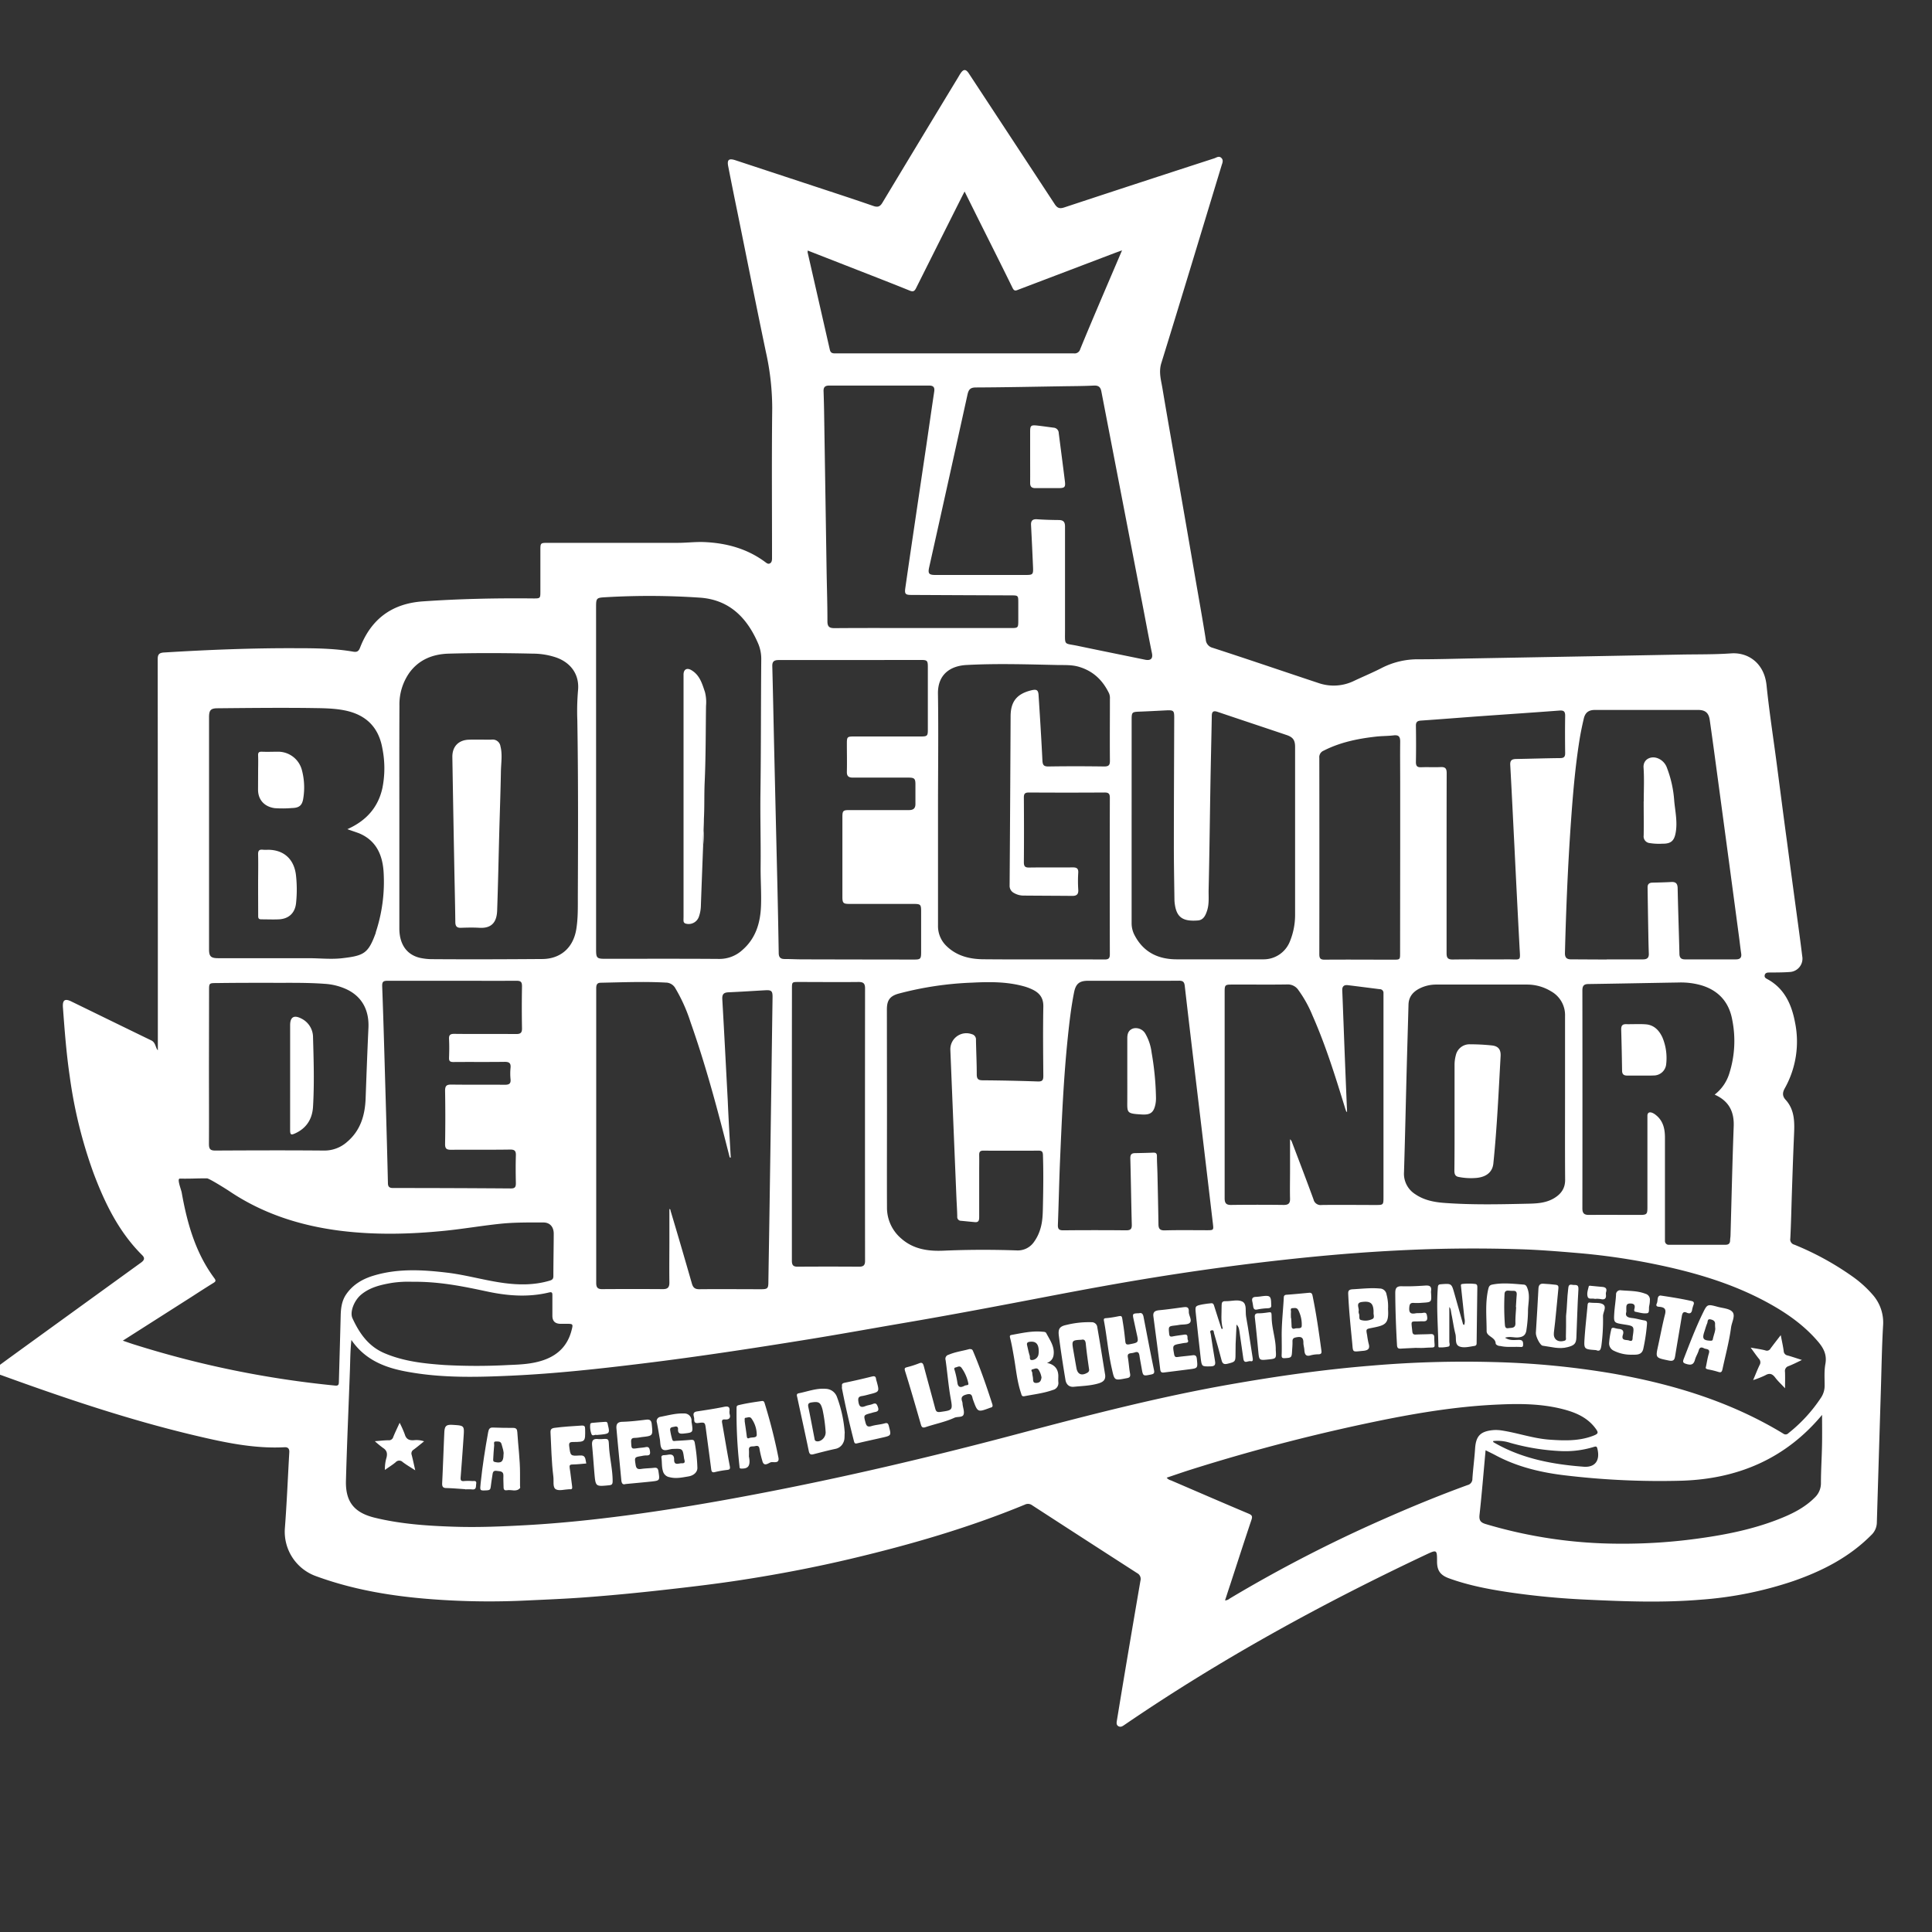 <svg id="Capa_1" data-name="Capa 1" xmlns="http://www.w3.org/2000/svg" viewBox="0 0 800 800"><rect x="0" y="0" width="800" height="800" fill="#333333" stroke="none"/><defs><style>.cls-1{fill:#fff;}</style></defs><path class="cls-1" d="M65.36,434.91V418.17q0-72.63-.06-145.24c0-2,.65-2.63,2.66-2.75,18.29-1.12,36.59-1.86,54.92-1.77,7.82,0,15.65.09,23.38,1.43,1.54.27,2.24-.15,2.82-1.63,4.59-11.87,13.21-18.3,26-19.19,15.27-1.07,30.55-1.38,45.86-1.22,2.77,0,2.82-.05,2.82-2.87V228c0-3.2,0-3.21,3.14-3.22h53.78c3.73,0,7.43-.49,11.18-.31,9.13.43,17.6,2.77,25,8.26.57.42,1.14.94,1.9.58s.9-1.2.92-2c0-.49,0-1,0-1.48,0-20.26-.16-40.51.08-60.77a107.64,107.64,0,0,0-2.64-23.41c-4-19.1-7.8-38.24-11.68-57.37q-2-9.69-3.9-19.4c-.55-2.74.26-3.42,3-2.52l33.14,10.92c8,2.64,16,5.24,23.94,8,1.78.61,2.76.34,3.76-1.33q15.64-26,31.41-52c.29-.48.56-1,.87-1.44,1.27-2,2.3-2,3.58,0q17.76,27,35.48,54c1.09,1.68,2.07,2,3.94,1.39q31-10.24,62.13-20.33c.93-.31,1.94-1.15,2.94-.18s.42,2.09.1,3.14c-8.29,27.28-16.52,54.58-24.95,81.82-1.16,3.74-.09,7.09.48,10.56,2.11,12.62,4.36,25.21,6.56,37.81q3.53,20.24,7,40.47c1.47,8.52,3,17,4.36,25.56a3.74,3.74,0,0,0,2.85,3.49C516.83,273,531.4,278,546,282.84a19.2,19.2,0,0,0,14.77-.95c3.8-1.79,7.7-3.41,11.43-5.33A32.58,32.58,0,0,1,587.43,273c7.82,0,15.65-.25,23.47-.39l46.94-.85,37.85-.71c7-.14,14.11,0,21.13-.5s13.72,4,14.67,13.21c1.18,11.55,3,23,4.48,34.53,1.33,10.11,2.62,20.23,4,30.33q1.8,13.61,3.64,27.2c.9,6.69,1.84,13.38,2.65,20.08a5.54,5.54,0,0,1-5.32,6.59c-2.8.21-5.63.18-8.45.21-.87,0-1.59.23-1.77,1.13s.44,1.25,1.09,1.6c7.09,3.83,10.05,10.49,11.45,17.82a39.58,39.58,0,0,1-4.2,27.36c-1,1.76-1.09,3.23.31,4.77,3.94,4.33,3.72,9.62,3.48,15-.34,7.67-.59,15.34-.85,23-.22,6.47-.34,12.95-.67,19.43a2.22,2.22,0,0,0,1.67,2.58,119.2,119.2,0,0,1,24.14,13.23,46.57,46.57,0,0,1,8.16,7.34,17.42,17.42,0,0,1,4.44,13c-.5,8.72-.63,17.45-.9,26.18q-.85,27.67-1.68,55.36a7.27,7.27,0,0,1-2.35,5.18c-9.09,9.15-20.23,14.83-32.21,19a154.06,154.06,0,0,1-38.51,7.73c-15.5,1.28-31,.73-46.46,0A322.62,322.62,0,0,1,625,659.35c-8.47-1.27-16.88-2.85-25-5.8-3.58-1.31-4.94-3.2-4.95-6.92,0-5-.07-5-4.58-2.89-43.27,20.41-85.12,43.36-124.67,70.37-.83.56-1.64,1.24-2.68.68s-.74-1.72-.59-2.65q2.37-14.46,4.81-28.9t4.89-28.69a2.71,2.71,0,0,0-1.36-3.15q-21.75-14-43.42-28.06a2.92,2.92,0,0,0-3.09-.3c-23.26,9.59-47.34,16.56-71.78,22.36-14.9,3.54-29.93,6.41-45.06,8.76-10.29,1.6-20.63,2.83-31,4-11,1.25-22.12,2.35-33.22,3.19-8.56.66-17.15,1-25.73,1.4a316.2,316.2,0,0,1-31.7-.09c-18.74-1-37.2-3.48-55-10a19.54,19.54,0,0,1-12.89-20.08c.79-10.39,1.21-20.81,1.81-31.21.09-1.44-.52-2.18-1.93-2.1-12.74.67-25-2-37.3-4.91C53.41,587.93,26.91,579,.61,569.45c-.33-.12-.67-.21-1-.35-2-.87-2.14-2.09-.36-3.41,4.14-3.05,8.31-6.06,12.47-9.08Q35,539.75,58.27,522.91c1.27-.92,2-1.79.6-3.18-9.61-9.54-15.39-21.39-20.08-33.81a192.55,192.55,0,0,1-9.91-40.18c-1.4-9.48-2.12-19-2.82-28.56-.23-3.07.76-3.82,3.47-2.5,11,5.36,22.06,10.78,33.11,16.13C64.52,431.71,64.34,433.88,65.36,434.91ZM145.5,554.85c-.45,4.28-.46,8.16-.59,12-.54,15.42-1.25,30.84-1.66,46.27-.23,8.8,3.45,13.28,12,15.35,10.67,2.59,21.56,3.34,32.48,3.7,10.22.35,20.43-.09,30.64-.66,13.73-.78,27.39-2.21,41-4,17.8-2.35,35.49-5.34,53.13-8.7,36.43-6.92,72.5-15.39,108.33-24.9,29.29-7.78,58.61-15.4,88.5-20.65,19.43-3.42,38.94-6.2,58.6-7.78A449.63,449.63,0,0,1,618.4,564a343.38,343.38,0,0,1,49.38,4.75c24.92,4.39,48.83,11.63,70.62,24.87a1.59,1.59,0,0,0,2.18-.2,62.78,62.78,0,0,0,13.51-14.75,8.92,8.92,0,0,0,1.45-5c0-3-.22-6,.31-8.87.71-3.84-.75-6.6-3.1-9.34-5.59-6.53-12.44-11.41-19.87-15.55-16.26-9.07-34-13.87-52.08-17.32a274.66,274.66,0,0,0-28-3.78c-7.88-.67-15.78-1.3-23.69-1.54-14.31-.43-28.63-.4-42.94.18q-15.42.63-30.8,1.9c-12.77,1.06-25.51,2.44-38.23,4q-19.9,2.49-39.7,5.69c-13.94,2.25-27.84,4.8-41.72,7.45-20.89,4-41.8,8-62.77,11.55-12.87,2.21-25.72,4.54-38.61,6.62-22.58,3.65-45.19,7.11-67.89,9.89-18.18,2.23-36.38,4.24-54.69,5.08-13.95.64-27.91,1-41.75-1.38C160.49,566.68,151.56,563.7,145.5,554.85ZM246.83,322.06q0,35.65,0,71.32c0,3.26.37,3.64,3.67,3.64,15.74,0,31.47-.07,47.2.05a14,14,0,0,0,9.77-3.75c5.54-4.84,7.41-11.33,7.65-18.34.19-5.42-.22-10.85-.16-16.28.1-10.22-.21-20.44-.07-30.67.24-18.33.17-36.67.33-55a16.22,16.22,0,0,0-1.36-6.74c-4.58-10.52-11.83-17.89-23.83-18.8a308.59,308.59,0,0,0-39.3-.19c-3.83.2-3.91.37-3.91,4.29Zm55.76,157.28h-.32a1.79,1.79,0,0,1-.18-.33c-4.75-18.78-9.71-37.49-16.16-55.77a67.78,67.78,0,0,0-6.27-14,4.52,4.52,0,0,0-3.9-2.37c-9-.49-18-.12-27,.06-1.71,0-1.88,1.1-1.88,2.42q0,61,0,121.93c0,1.79.6,2.54,2.45,2.52q12.6-.08,25.19,0c2.07,0,2.68-.84,2.66-2.81-.09-5.92,0-11.85,0-17.78V500.62c.56.14.42.49.49.73,3,10,5.93,20.06,8.82,30.12.48,1.68,1.24,2.38,3.07,2.37,8.54-.09,17.08,0,25.61,0,2.68,0,3-.35,3-3.08.13-8.81.29-17.62.42-26.43q.44-29.09.85-58.16.22-16.71.46-33.41c0-2.34-.45-2.85-2.87-2.72-5.13.28-10.26.63-15.4.85-2,.09-2.66.84-2.54,2.89.81,14,1.51,28,2.26,42C301.68,463.6,302.15,471.47,302.59,479.34ZM165.36,338.26q0,23.07,0,46.14c0,6.55,3,10.91,8.52,12.22a24.07,24.07,0,0,0,5.23.55c15.16.11,30.32.05,45.49-.06,7-.05,12.62-4.15,14-12.18.8-4.75.65-9.56.67-14.33.1-24.12.18-48.24-.21-72.36a100.3,100.3,0,0,1,.28-12.25c.67-6.47-2.75-11.46-8.92-13.7a30.21,30.21,0,0,0-9.74-1.63c-11.63-.27-23.26-.33-34.89,0-6.46.19-12.15,2.37-16.16,7.75a22.79,22.79,0,0,0-4.23,13.89C165.32,307.64,165.36,323,165.36,338.26Zm223.05-3.74q0,24.33,0,48.68a11.41,11.41,0,0,0,3.66,8.67c4.24,4.05,9.6,5.3,15.16,5.34,16.72.15,33.45,0,50.17.09,1.7,0,2.16-.52,2.16-2.18q-.07-32.39,0-64.78c0-1.66-.49-2.19-2.18-2.18q-15.66.1-31.33,0c-1.75,0-2.11.59-2.09,2.2.06,8.89.08,17.78,0,26.67,0,1.84.6,2.23,2.3,2.2,6-.09,12,0,18-.06,1.64,0,2.3.5,2.22,2.18a54.34,54.34,0,0,0,0,7c.16,2-.7,2.64-2.52,2.62-6.7-.06-13.4-.07-20.1-.13a7.74,7.74,0,0,1-4-1.08,3.29,3.29,0,0,1-1.8-3.08q.25-35,.41-70c0-6.19,2.57-9.4,8.68-10.86,2.08-.49,2.77-.09,2.9,2,.58,9,1.15,18,1.59,27,.09,1.86.47,2.59,2.5,2.56,7.69-.12,15.39-.11,23.08,0,1.88,0,2.39-.56,2.37-2.4-.08-8.53,0-17.07,0-25.61a5,5,0,0,0-.35-2.26c-2.56-5.32-6.44-9.14-12.19-10.91-3.1-1-6.27-.77-9.43-.84-12.47-.27-24.94-.67-37.42,0-6.48.34-12,3.73-11.81,12.05C388.63,303,388.41,318.78,388.41,334.52ZM50.86,555.14c1.91.65,3.42,1.2,5,1.68a408.82,408.82,0,0,0,82.94,16.92c1.41.14,1.49-.52,1.52-1.52.25-9.15.52-18.31.75-27.46.07-3,.43-6,2.16-8.63,2.82-4.23,7-6.62,11.74-8,10.16-3,20.46-2.33,30.8-1.07,7.76,1,15.28,3.21,23,4.23,6.34.83,12.63.85,18.84-1,1-.3,1.53-.66,1.53-1.85,0-5.85.13-11.7.15-17.56,0-2.83-1.55-4.68-4.31-4.68-5.92,0-11.87-.08-17.75.53-7.62.79-15.18,2.1-22.82,2.88-14.56,1.48-29.1,1.83-43.66,0-16.56-2.12-32.07-7.09-46-16.52-.7-.47-8.12-5.17-9.06-5.16-5.29,0-6,.18-11.24.11-1.27,0,.56,4.52.78,5.73,2.26,12.71,5.7,25,13.54,35.53.82,1.11.41,1.46-.5,2-3,1.86-6,3.79-8.91,5.68Zm93-211.81c7.7-3.42,12.69-8.91,14.48-17a41.67,41.67,0,0,0,0-16.39c-1.54-8.83-6.79-14-15.6-15.78-5-1-10.11-.9-15.16-1-12.49-.13-25,0-37.46.12-2.86,0-3.56.79-3.56,3.69v96.12c0,2.93.76,3.68,3.78,3.68,12.49,0,25,0,37.48,0,4.65,0,9.31.54,13.94,0,9-1.05,10.74-2,13.83-10.48,0-.07,0-.14,0-.21a66.45,66.45,0,0,0,3.25-25c-.44-7-3-13-10.08-16C147.22,344.49,145.61,344,143.81,343.33ZM441,240.79q0,10.07,0,20.11c0,6.62-.56,5.32,5.23,6.53,9.28,1.95,18.58,3.81,27.87,5.73,2.34.48,3.38-.38,2.89-2.73-1.61-7.78-3-15.59-4.54-23.39q-5.19-26.91-10.39-53.83c-2-10.36-4-20.71-6-31.07-.34-1.85-1.17-2.58-3.14-2.48-4.36.22-8.73.22-13.1.29-11.91.19-23.82.44-35.73.49-2.29,0-3,.86-3.46,2.9q-7.89,35.82-15.89,71.61c-.56,2.53-.09,3.13,2.58,3.13h37.25c3.15,0,3.32-.15,3.18-3.39q-.37-8.66-.82-17.3c-.09-1.86.72-2.5,2.54-2.37,2.95.2,5.91.29,8.87.31,2,0,2.69.8,2.66,2.82C441,225.69,441,233.24,441,240.79ZM665.31,397.31v-.05c5,0,10,0,15,0,1.69,0,2.49-.64,2.43-2.36-.09-2.47-.15-4.93-.19-7.4q-.18-10-.32-20.09c0-1.32.66-1.9,2-1.93,2.6-.06,5.21-.12,7.81-.26,1.88-.1,2.6.65,2.64,2.59.18,9,.52,18,.73,27,0,1.69.62,2.46,2.34,2.45,7,0,14,0,21,0,1.66,0,2.51-.62,2.24-2.44-.35-2.29-.59-4.61-.9-6.91q-2-15-4-29.92-2.22-16.53-4.45-33.07c-1.21-8.93-2.39-17.86-3.67-26.78-.42-3-1.89-4.16-4.83-4.17H660.5c-2.68,0-4.1,1.05-4.7,3.63-.7,3-1.33,6-1.81,9.09-1.79,11.28-2.72,22.64-3.52,34-1.26,17.92-2,35.87-2.46,53.83-.06,2,.71,2.76,2.69,2.73C655.57,397.26,660.44,397.31,665.31,397.31Zm-313.19-124c-9.88,0-19.75,0-29.63,0-1.81,0-2.76.48-2.7,2.51.28,10.71.49,21.42.73,32.12q.69,29.7,1.4,59.39.31,13.64.53,27.27c0,1.77.73,2.55,2.55,2.51,2.39,0,4.79.14,7.18.14q23.18.06,46.35.08c2.58,0,2.88-.28,2.89-2.92,0-5.65,0-11.29,0-16.94,0-3-.22-3.17-3.29-3.18H351.67c-2.45,0-2.84-.38-2.85-2.81q0-16.62,0-33.23c0-2.51.32-2.81,2.78-2.81,8.26,0,16.51,0,24.77,0,1.91,0,2.71-.77,2.69-2.62,0-2.68,0-5.37,0-8,0-2.41-.44-2.82-2.83-2.83-7.69,0-15.38,0-23.07,0-1.81,0-2.54-.62-2.49-2.47.09-3.81,0-7.62,0-11.43,0-3,.1-3.13,3.07-3.13h27.51c2.71,0,2.95-.23,2.95-2.85V276.2c0-2.65-.27-2.93-2.88-2.93ZM710,453.26a17.65,17.65,0,0,0,6.14-9,44.33,44.33,0,0,0,1.15-21.93c-1.29-7.25-5.57-12.16-12.73-14.32a30.69,30.69,0,0,0-9.39-1.18c-12.47.2-24.95.46-37.43.64-2,0-2.51.85-2.51,2.72q.06,45.09,0,90.18c0,2.07.79,2.72,2.74,2.7,7-.06,14,0,21,0,2.92,0,3.19-.26,3.19-3.12V463.53c0-.49,0-1,0-1.48,0-1.38.83-1.7,2-1.26a5.92,5.92,0,0,1,1.6,1c2.95,2.39,3.66,5.72,3.66,9.27q0,20.43,0,40.86c0,.63,0,1.27,0,1.9a1.56,1.56,0,0,0,1.79,1.61q11.65,0,23.29,0c1.21,0,1.85-.5,1.9-1.73,0-.7.15-1.4.17-2.11.43-15.07.75-30.15,1.32-45.22C718.11,460.25,715.89,455.89,710,453.26Zm-241.42-113c0,14,0,27.95,0,41.92a10.6,10.6,0,0,0,1.22,5.06c3.68,7.07,9.78,10,17.49,10,11.92,0,23.85,0,35.77,0a11.71,11.71,0,0,0,11.13-7.6,28.86,28.86,0,0,0,2.08-10.7q0-34.83,0-69.65c0-2.76-.84-4-3.4-4.89-9.56-3.23-19.14-6.4-28.69-9.63-1.62-.55-2.37-.23-2.4,1.6-.17,9.51-.41,19-.57,28.54-.25,14.45-.4,28.9-.74,43.35-.07,2.93.29,5.94-.64,8.82-.63,1.93-1.51,3.88-3.78,4.06-6.23.5-8.77-1.27-9.56-6.57a14.75,14.75,0,0,1-.18-2.1c-.1-7.54-.25-15.09-.24-22.63,0-17.57.1-35.14.15-52.7,0-2.86-.27-3.11-3.17-3-3.8.19-7.6.4-11.4.54-2.85.11-3.06.28-3.06,3.23ZM367.28,459c0,13.69-.06,27.38,0,41.07a16.73,16.73,0,0,0,5.95,12.81c5,4.4,11.09,5.27,17.4,5,10.08-.44,20.15-.46,30.23-.12a8.14,8.14,0,0,0,7.27-3.47,17.54,17.54,0,0,0,2.66-5.46c1-3.22,1-6.53,1.07-9.83.15-6.91.23-13.82,0-20.73-.05-1.16-.29-1.81-1.67-1.81q-11.54.06-23.08,0c-1.37,0-1.67.63-1.65,1.81.05,2.19,0,4.38,0,6.57q0,9.53,0,19.05c0,1.24-.11,2.33-1.77,2.17-1.89-.17-3.79-.37-5.68-.55a1.57,1.57,0,0,1-1.63-1.76c-.05-2.75-.25-5.49-.36-8.23q-1.26-30.4-2.5-60.82a6.64,6.64,0,0,1,8.92-6.46,2.22,2.22,0,0,1,1.69,2.32c.07,4.72.32,9.44.32,14.16,0,1.84.39,2.6,2.43,2.61q11.42.08,22.83.48c2,.07,2.32-.62,2.31-2.41-.08-9.52-.18-19.05,0-28.57.08-3.52-1.47-5.58-4.33-7a21,21,0,0,0-3.92-1.47c-7-1.89-14.05-1.83-21.18-1.47a137.62,137.62,0,0,0-30.42,4.53c-3.68,1-4.93,2.76-4.93,6.56Zm190.51,1.35-.3,0c-.18-.52-.37-1-.53-1.55-4-13-8-25.9-13.49-38.32A50.41,50.41,0,0,0,537.66,410a5.26,5.26,0,0,0-4.63-2.36c-7.69.13-15.38,0-23.07.05-2.65,0-2.86.22-2.86,2.93q0,14.61,0,29.21,0,28.17,0,56.32c0,1.92.53,2.82,2.65,2.79q10.9-.14,21.81,0c1.9,0,2.67-.61,2.62-2.57-.1-3.95,0-7.9,0-11.85V471.75A2.5,2.5,0,0,1,535,473c3,7.88,6,15.74,8.9,23.65a3,3,0,0,0,3.39,2.31c7.48-.1,15,0,22.44,0,3.09,0,3.14-.06,3.14-3.24v-83c0-.5,0-1,0-1.48a1.51,1.51,0,0,0-1.54-1.64c-4.41-.55-8.8-1.13-13.21-1.66-1.57-.19-2.4.49-2.32,2.17.19,4.43.34,8.87.52,13.3Q557,441.84,557.79,460.32ZM507.26,662.7a3.16,3.16,0,0,0,1.94-.78,577.14,577.14,0,0,1,63.69-32.87c11.43-5.06,23-9.82,34.75-14.1a2.62,2.62,0,0,0,2.05-2.67c.28-4.14.84-8.27,1.11-12.41.33-5.1,2.06-7.09,7.13-7.66a15.05,15.05,0,0,1,3.79.1c6.68,1,13.1,3.33,19.87,3.82,6.07.43,12.12.64,17.95-1.55,2.41-.91,2.51-1.3.93-3.37-3.31-4.31-8-6.31-13.05-7.64-8.69-2.28-17.57-2.4-26.45-2-15.58.62-31,3-46.23,6a779.73,779.73,0,0,0-82.24,21.16c-3.11,1-6.19,2.07-9.4,3.15a3.22,3.22,0,0,0,1.76,1.11c10.71,4.61,21.41,9.25,32.16,13.78,1.44.61,1.66,1.12,1.18,2.57-3,8.92-5.88,17.88-8.8,26.83C508.69,658.27,508,660.44,507.26,662.7Zm-38.1-256.58H450.53c-3.6,0-5.07,1.25-5.78,4.79-1.23,6.15-1.94,12.36-2.59,18.59-1.77,17-2.5,34.14-3.23,51.24-.37,8.79-.54,17.6-.88,26.39-.07,1.74.43,2.34,2.24,2.32q13-.13,26,0c1.88,0,2.42-.55,2.36-2.4-.25-9.16-.36-18.32-.61-27.47,0-1.49.49-2.06,1.89-2.09,2.53-.05,5.07-.1,7.6-.2,1.07-.05,1.53.31,1.53,1.43,0,2.47.16,4.93.22,7.4.15,6.9.31,13.81.41,20.71,0,1.84.49,2.7,2.64,2.64,5.85-.17,11.71-.06,17.56-.06,2.6,0,2.66-.07,2.36-2.6q-2.32-19.72-4.67-39.44c-2.35-19.71-4.74-39.43-7-59.15-.19-1.65-.79-2.14-2.37-2.13C481.86,406.15,475.51,406.12,469.16,406.12Zm178.89,48.32h0c0-11.22,0-22.43,0-33.64a11.26,11.26,0,0,0-5.79-10.32,19,19,0,0,0-10-2.79c-12.49,0-25,0-37.46,0a15.29,15.29,0,0,0-6.74,1.49c-2.84,1.38-4.74,3.45-4.83,6.83-.23,8.66-.5,17.32-.73,26-.38,14.44-.69,28.88-1.13,43.32a10,10,0,0,0,4.62,9.14c3.6,2.47,7.71,3.3,11.95,3.62,11.69.88,23.39.59,35.09.33,3.65-.08,7.29-.33,10.57-2.32,2.87-1.75,4.5-4.09,4.49-7.56C648,477.15,648.05,465.79,648.05,454.44ZM382.29,260.06H418.7c2.82,0,2.95-.14,2.95-3q0-3.71,0-7.41c0-3.09,0-3.11-3-3.12q-20.64-.07-41.28-.18c-2.47,0-2.85-.42-2.5-2.87q1.68-11.7,3.42-23.4,2.64-17.87,5.3-35.73c1.08-7.38,2.13-14.77,3.24-22.15.26-1.68-.19-2.54-2.05-2.54q-20.75,0-41.5,0c-1.6,0-2.32.65-2.26,2.27q.18,5.19.25,10.36.51,31.83,1,63.67c.11,7.12.36,14.24.35,21.35,0,2.38,1,2.8,3.06,2.79C357.87,260,370.08,260.06,382.29,260.06Zm82.32-156.39c-1.33.48-2.25.8-3.16,1.15l-39.61,15.06c-1,.37-1.79.92-2.53-.6-4.54-9.28-9.19-18.51-13.81-27.75L399.42,79.3c-.48.93-.81,1.55-1.12,2.17q-9.48,18.87-18.93,37.75c-.65,1.31-1.19,1.72-2.67,1.12-7.1-2.89-14.24-5.65-21.37-8.44l-20.86-8.15a3.94,3.94,0,0,0-.05.76q4.59,20.11,9.18,40.24c.29,1.29.93,1.59,2.19,1.58q49.43,0,98.86,0a2.39,2.39,0,0,0,2.64-1.75c2.36-5.78,4.79-11.53,7.23-17.27C457.81,119.55,461.14,111.8,464.61,103.67ZM86.52,441.51c0,10.72.06,21.45,0,32.17,0,2.15.59,2.76,2.72,2.74,15-.08,29.92-.13,44.87,0a14.07,14.07,0,0,0,9.62-3.59c5.56-4.72,7.42-11.05,7.67-18.06.35-9.72.71-19.43,1.16-29.14.35-7.33-2.67-12.9-8.86-15.89a25.1,25.1,0,0,0-9.13-2.35c-7.67-.58-15.36-.38-23-.43-7.33,0-14.67,0-22,.11-3,0-3,.06-3,3.1Zm668,144.32c-15.18,18.25-35,26.58-58.22,27.3A330.61,330.61,0,0,1,648.77,611c-10.25-1.16-20.24-3.47-29.45-8.38-1.34-.72-2.72-1.37-4.17-2.1-.83,9.07-1.55,17.91-2.51,26.73-.24,2.23.38,3.16,2.46,3.8a194.54,194.54,0,0,0,55.37,8.16,226.19,226.19,0,0,0,33.3-2.22c11-1.53,21.91-3.73,32.33-7.77,5.59-2.17,11-4.75,15.32-9.09a8.12,8.12,0,0,0,2.59-6c0-5.21.35-10.42.45-15.63C754.55,594.32,754.48,590.12,754.48,585.83ZM187.19,406.12c-8.88,0-17.77,0-26.66,0-1.8,0-2.35.35-2.27,2.36.59,15.84,1,31.69,1.47,47.54.32,11.26.64,22.53.9,33.8,0,1.5.5,2.11,2.1,2.11q24.44,0,48.88.18c1.66,0,2-.66,2-2.15-.08-3.8-.12-7.62,0-11.42.07-1.89-.38-2.56-2.43-2.53-8.11.13-16.22,0-24.33.09-1.9,0-2.58-.4-2.55-2.44q.19-11,0-22c0-2.14.69-2.58,2.66-2.56,7.33.11,14.67,0,22,.08,1.75,0,2.65-.35,2.44-2.33a24.08,24.08,0,0,1,0-4.65c.21-2-.57-2.54-2.51-2.51-7,.1-14.11,0-21.16.07-1.4,0-1.85-.41-1.79-1.8.09-2.53.13-5.08,0-7.61-.1-1.76.43-2.27,2.21-2.25,8.53.1,17.07,0,25.61.07,1.83,0,2.43-.57,2.39-2.43-.11-5.78-.1-11.57,0-17.35,0-1.78-.51-2.28-2.27-2.27C205,406.16,196.08,406.12,187.19,406.12ZM327.9,465.48c0,18.84,0,37.69,0,56.53,0,1.83.54,2.51,2.39,2.5q12.71-.09,25.41,0c1.78,0,2.51-.54,2.5-2.43q-.06-56.43,0-112.85c0-2.09-.78-2.63-2.75-2.61-8.26.09-16.52,0-24.77,0-2.7,0-2.75,0-2.75,2.71Q327.89,437.43,327.9,465.48ZM599,357.28c0,12.49,0,25,0,37.46,0,1.9.55,2.59,2.54,2.57,7.62-.11,15.24,0,22.86-.06,5.66,0,5.12.93,4.81-5q-1.11-21-2.13-42c-.57-11.18-1.1-22.37-1.72-33.54-.11-2,.83-2.4,2.5-2.43,6.06-.1,12.11-.31,18.17-.37,1.59,0,2.09-.57,2.07-2.11-.07-5.15-.08-10.3,0-15.45,0-1.86-.69-2.25-2.42-2.12-10.81.82-21.63,1.54-32.45,2.31-8.29.6-16.57,1.27-24.86,1.84-1.51.1-2.1.61-2.07,2.18.08,5,.09,10,0,15,0,1.72.6,2.2,2.23,2.14,2.67-.11,5.36.06,8-.07,2-.09,2.52.64,2.51,2.58C599,332.58,599,344.93,599,357.28Zm-19.21-6.45V324c0-5.64-.07-11.29,0-16.93,0-2-.59-2.81-2.68-2.57-2.44.29-4.93.24-7.37.52-7.51.84-14.84,2.34-21.65,5.82a2.89,2.89,0,0,0-1.79,3q.06,40.64,0,81.27c0,1.76.49,2.29,2.26,2.27,9.45-.08,18.91,0,28.36,0,2.82,0,2.83,0,2.83-2.83Zm-409,179.93a45.56,45.56,0,0,0-8.62.47c-4.53.78-9,1.82-12.63,4.85-2.84,2.35-4.8,7.14-3.59,9.79,2.85,6.18,6.56,11.59,13.21,14.44,8,3.42,16.38,4.31,24.87,4.91a243.33,243.33,0,0,0,26.6,0c4.9-.19,9.8-.4,14.54-2.06,6-2.11,9.86-6.06,11.47-12.19.74-2.79.68-2.81-2.15-2.81-.84,0-1.69,0-2.54,0-2.14-.08-3.2-1.14-3.22-3.29q0-4.23,0-8.46c0-1-.06-1.55-1.38-1.23-8.59,2.08-17.18,1.42-25.7-.41C191.7,532.64,181.8,530.61,170.73,530.76Zm447.51,66c0,.22,0,.33,0,.35.3.19.6.37.91.54,11.34,6.41,23.79,8.73,36.57,9.69,4.73.35,6.83-2.59,5.69-7.35-.23-1-.44-1.19-1.51-.85a40.1,40.1,0,0,1-13.52,1.73,92,92,0,0,1-21-3.39A17,17,0,0,0,618.24,596.71Z"/><path class="cls-1" d="M401.4,558.62c.81,0,1.18.07,1.48.77,3.05,7.19,5.6,14.55,8,22,.27.84.14,1.36-.8,1.5a.84.84,0,0,0-.2.08c-5.08,1.89-5.06,1.88-7-3.45-.4-1.12-.22-2.69-2.48-2.14-2,.49-2.65,1.2-1.94,3.11a5,5,0,0,1,.13,1c.17,1.47.86,3.14.37,4.33s-2.57.7-3.75,1.24c-3.84,1.76-8,2.55-11.93,3.88-1.36.45-1.69-.08-2-1.21-2.12-7.37-4.23-14.73-6.51-22-.4-1.29,0-1.38.94-1.64a38,38,0,0,0,4.81-1.55c1.33-.56,1.67,0,2,1.13,1.55,5.85,3.17,11.67,4.72,17.52.31,1.18.68,1.67,2.13,1.46,5.11-.73,5.18-.66,4.26-5.78s-1.33-10.47-2.08-15.7a1.72,1.72,0,0,1,1.25-2.2C395.62,559.76,398.67,559.39,401.4,558.62ZM401,573a16.68,16.68,0,0,0-2.9-6.68c-.76-.93-1.54-.28-2.31-.12-1.07.22-.52.94-.4,1.49a38.21,38.21,0,0,1,1,4.53c.21,2.2,1.22,2.55,3,1.6C400,573.46,401.05,573.74,401,573Z"/><path class="cls-1" d="M506.34,550.2c-.91-3.19-.47-6.42-.49-9.64,0-1.21.24-1.81,1.62-1.77,2.32.06,5-.79,6.88.12,2.1,1,1.23,4.12,1.63,6.29,1.06,5.74,1.82,11.53,2.75,17.29.13.84-.06,1.36-.88,1.14-1-.26-2.65,1.32-3-1-.5-3.49-1-7-1.5-10.45-.2-1.25-.17-2.58-1.32-3.71-.13,2.67-.27,5.34-.38,8-.05,1.4,0,2.81-.05,4.22,0,3.21-.13,3.19-3.25,4-1.66.41-2.19-.09-2.57-1.61-.93-3.68-2-7.32-3.07-11-.14-.47,0-1.45-1-1.23s-.44,1-.37,1.52c.55,3.69,1.12,7.37,1.75,11.05.26,1.49.15,2.32-1.74,2.36-3.7.07-3.74.19-4.18-3.54-.7-6.08-1.35-12.17-2-18.26-.34-3.21-.31-3.24,2.82-3.87,1.16-.23,2.35-.34,3.53-.46.92-.09,1.08.57,1.3,1.31.95,3.12,2,6.21,3,9.31Z"/><path class="cls-1" d="M433.51,564.34c3.17.67,4.66,2.49,4.72,5.37,0,.85-.07,1.7,0,2.54a2.93,2.93,0,0,1-2.28,3.31c-3.8,1.36-7.79,1.8-11.72,2.57-1.22.23-1.21-.59-1.45-1.28-1.69-5-2.08-10.17-3-15.29-.45-2.53-.87-5.08-1.52-7.57-.25-1,0-1.12.75-1.25,4.14-.74,8.26-1.71,12.52-1.31.65.06,1.41,0,1.71.6,1.51,2.9,3.59,5.63,3,9.21A3.85,3.85,0,0,1,433.51,564.34Zm-3.39-5.06c-.09-2.95-1.34-4-3.82-3.66-.93.14-1.2.57-1,1.42.34,1.43.61,2.88,1.06,4.28.21.65-.2,1.87.89,1.85a2.89,2.89,0,0,0,2.69-2A7.59,7.59,0,0,0,430.12,559.28Zm1.15,11.12a8.59,8.59,0,0,0-1.14-3.11c-.72-1.1-1.61-.51-2.44-.32-1.18.27-.26,1-.25,1.48,0,.77.25,1.53.3,2.3.08,1-.05,2,1.5,1.89S431.06,571.6,431.27,570.4Z"/><path class="cls-1" d="M606.3,548.62a5,5,0,0,0,.07-2.85c-.45-4.27-.92-8.54-1.37-12.82,0-.5-.36-1.2.56-1.29a23.81,23.81,0,0,1,5.27,0c.82.1.91.72.9,1.41q-.15,11.52-.29,23c0,.71-.12,1.14-1,1.27-2,.3-4.25.9-6.06.22-2.1-.78-1.26-3.38-1.72-5.15-.71-2.72-1.06-5.52-1.64-8.28-.22-1-.2-2.22-.89-2.92,0,4.69,0,9.51,0,14.32,0,.71.49,1.8-.4,2.07a14.64,14.64,0,0,1-3.76.33c-.42,0-.38-.52-.38-.85-.12-8-.85-16-.2-24.07.07-.9.34-1.16,1.23-1.23,4.42-.34,4.42-.37,5.6,3.8s2.3,8.11,3.44,12.17C605.75,548.07,605.72,548.46,606.3,548.62Z"/><path class="cls-1" d="M457.63,569.37c.21,2.08-.91,2.89-2.7,3.45-3.35,1-6.81,1.07-10.24,1.41-2,.21-3.21-1-3.51-2.87-1-6-1.94-12.07-2.72-18.13-.36-2.81.12-4,3.14-4.61A38.41,38.41,0,0,1,452,547.5a2.29,2.29,0,0,1,2.37,2.1C455.52,556.18,456.55,562.78,457.63,569.37Zm-9.86-14.6c-3.85.16-4,.36-3.41,3.89.46,2.63.91,5.26,1.38,7.88s2.23,3.22,4.5,1.88a1.31,1.31,0,0,0,.7-1.55c-.49-3.48-1-7-1.34-10.45C449.46,555.06,449,554.47,447.77,554.77Z"/><path class="cls-1" d="M623.2,553.92c2,1.29,3.91.91,5.72.9,1.29,0,1.75.41,1.77,1.67,0,.84,0,1.34-1,1.27-2.66-.18-5.35.2-8-.32a4.22,4.22,0,0,0-.62-.1c-.78,0-1.72-.59-1.74-1-.07-2.69-3.75-2.88-3.75-5.17,0-5.82-.67-11.68.7-17.46.25-1,.53-1.57,1.64-1.79,4.35-.87,8.69-.33,13,0,1,.07,1.28.81,1.6,1.69,1.18,3.2.13,6.42.19,9.62a57.11,57.11,0,0,1-.63,7.36c-.26,2.23-1.37,3.07-3.63,3.22C626.8,553.9,625.15,553.28,623.2,553.92Zm4.6-12.67h-.1c.11-1.68.19-3.36.33-5,.09-1.09-.16-1.8-1.44-1.74a17.26,17.26,0,0,1-1.9-.09c-1.1-.06-1.68.3-1.7,1.55a104.62,104.62,0,0,0,.11,12c.1,1,0,2.23,1.48,2,1.19-.23,3,.2,2.93-2.11S627.69,543.43,627.8,541.25Z"/><path class="cls-1" d="M471.68,543.78c1.1-.33,1.61.34,1.83,1.47,1.43,7.38,2.82,14.76,4.35,22.12.27,1.31-.19,1.57-1.24,1.79-3.33.68-3.32.7-3.89-2.6-.3-1.73-.65-3.45-.9-5.19-.18-1.2-.6-1.83-1.92-1.37a8.43,8.43,0,0,1-1.66.34c-1,.13-1.44.5-1.23,1.67.39,2.21.49,4.48.9,6.69.26,1.38-.18,1.81-1.48,2-5.15,1-4.94,1-6.09-4.13-1.47-6.49-2-13.11-3.22-19.61-.12-.66-.12-1.07.72-1.13,1.18-.09,2.37-.26,3.54-.46,3.59-.62,3-1.1,3.64,2.68.4,2.43.67,4.88.93,7.33.12,1.13.39,1.52,1.7,1.27,3.86-.75,3.87-.67,3-4.5-.42-1.92-.82-3.85-1.25-5.77C468.89,543.93,468.93,543.87,471.68,543.78Z"/><path class="cls-1" d="M349.78,593.18c-.14,1.64.07,2.79-.51,4a4.53,4.53,0,0,1-3.36,2.77c-3,.63-6,1.43-9,2.2-1.18.31-1.71.07-2-1.26-1.54-7.44-3.19-14.85-4.78-22.28-.14-.63-.49-1.47.6-1.68,3.71-.74,7.3-2.17,11.19-1.85a5.1,5.1,0,0,1,4.65,3.38A53,53,0,0,1,349.78,593.18Zm-7.9-.24a63.7,63.7,0,0,0-1.28-9.23c-.8-3-1.52-3.46-4.51-3-1.25.17-1.65.62-1.38,1.92.9,4.26,1.68,8.55,2.52,12.83.09.46.06,1,.62,1.25C339.46,597.35,342,595.51,341.88,592.94Z"/><path class="cls-1" d="M648.47,544.92c.44-3.69.4-7.4.87-11.09.14-1.11.1-2.18,1.74-1.82,1.13.25,2.66-.49,2.51,1.89-.42,6.68-.56,13.37-.85,20.05-.11,2.5-1,3.17-3.54,3.85-3.6,1-7-.15-10.45-.58-1-.13-2.87-3.76-2.78-5.31.36-6.12.77-12.23,1.07-18.35.07-1.46.71-2.09,2-2,1.76.07,3.51.25,5.26.45.81.09,1.12.57,1,1.48-.64,6.09-1.09,12.2-1.87,18.28-.33,2.65,1.49,4.24,4.36,3.41.92-.27.6-1,.61-1.57C648.49,550.69,648.47,547.81,648.47,544.92Z"/><path class="cls-1" d="M706.37,566.06c.44-2.06.7-3.89,1.24-5.63.63-2.08-1.15-1.66-2-2.12s-1.77-.65-2.18.79-1.21,2.56-1.57,3.91c-.58,2.17-1.73,2.35-3.69,1.74-1.33-.41-1.41-.84-1-2,2.44-6.29,4.83-12.6,7.77-18.69,2-4.11,1.95-4.11,6.42-2.91,2.16.58,5.06.7,6.14,2.27s-.43,4.14-.71,6.29c-.77,5.8-2.31,11.45-3.53,17.16-.24,1.1-.52,1.64-1.8,1.19a35.35,35.35,0,0,0-4.09-1C706.65,566.9,706.11,566.68,706.37,566.06Zm3.89-15.93a14.74,14.74,0,0,1-.09-1.73c.12-1.38-.76-1.82-1.86-2.07-1.41-.33-1.12,1-1.39,1.59-.5,1.16-.81,2.39-1.21,3.59-.94,2.83-.43,3.53,2.6,3.65.51,0,.84-.07.93-.57C709.55,552.94,710.26,551.38,710.26,550.13Z"/><path class="cls-1" d="M310.21,603.35c0,.42.1.84.13,1.26.16,2.63-.81,3.58-3.41,3.49-.81,0-.68-.52-.73-1A194.55,194.55,0,0,1,305,582.86c0-.73.33-.91,1-1.06,3.09-.75,6.22-1.2,9.35-1.65.84-.12,1.06.21,1.28.92a224,224,0,0,1,5.7,22.47c.52,2.63-2,1.73-3,1.92s-3,2.24-3.68-.6a44.44,44.44,0,0,1-1.16-4.92c-.23-1.66-1.33-1.19-2.19-1.06s-2.31-.25-2.18,1.51c.07,1,0,2,0,3Zm-1.86-14.88c.27,1.92.59,3.94.84,6,.08.69.17,1.4,1.05,1,1.07-.47,3.13.13,3.11-1.37a11.65,11.65,0,0,0-2.18-6.72c-.68-.93-1.56-.37-2.33-.32S308.46,587.88,308.35,588.47Z"/><path class="cls-1" d="M530.73,554.14c-.12-5.57.55-11.1.85-16.65,0-.8.16-1.29,1.14-1.36,3.08-.22,6.16-.52,9.24-.81.92-.09,1.33.17,1.54,1.19,1.56,7.57,2.65,15.21,3.68,22.87.14,1.06-.24,1.36-1.21,1.41a12.62,12.62,0,0,0-3.14.39c-2.19.7-2.62-.48-2.73-2.25-.06-1-.41-1.95-.39-2.92,0-1.89-.59-2.64-2.63-2.31-1.26.21-1.93.42-1.89,1.82s-.1,2.53-.16,3.8c-.14,2.83-.28,2.92-3.08,3.07-1,.06-1.29-.24-1.25-1.27C530.8,558.79,530.73,556.47,530.73,554.14Zm3.82-8.37h.1c.06,1.12.13,2.24.17,3.35,0,.93.54,1.28,1.35,1,1-.33,2.83.31,2.85-1.13a13,13,0,0,0-1.42-6.47c-.62-1.15-1.46-.88-2.31-.85-1.2,0-.67,1-.72,1.58C534.49,544.09,534.55,544.94,534.55,545.77Z"/><path class="cls-1" d="M215.33,610.11v5.07c0,.36.14.84,0,1-1.52,1.75-3.58.54-5.37.89-.89.17-1.46-.13-1.44-1.22,0-1.55-.15-3.1-.07-4.65.12-2.16-1.39-1.92-2.75-2.14-1.65-.27-1.66.85-1.82,1.89-.25,1.6-.5,3.2-.69,4.81-.1.91-.43,1.3-1.44,1.35-3.18.17-3.05.24-2.72-3,.74-7.08,1.84-14.09,3.11-21.09.25-1.36.69-2,2.1-1.9q4.11.15,8.24.14c1.27,0,1.66.56,1.73,1.75C214.55,598.73,215.35,604.39,215.33,610.11Zm-6.84-7.7c.24-1.36-.4-2.8-.77-4.29s-1.47-1.18-2.35-1.23c-1.19-.07-.69,1-.74,1.56-.19,1.88-.29,3.78-.4,5.68,0,.55-.15,1.06.69,1.25C207.47,606,208.49,605.25,208.49,602.41Z"/><path class="cls-1" d="M586.07,558.13c-2,.1-3.94.18-5.91.3-1.06.07-1.61-.09-1.69-1.43-.41-7.17-.68-14.35-.72-21.53,0-1.93.42-2.93,2.67-2.86,3.23.1,6.48-.06,9.71-.28,1.77-.13,2.73.25,2.44,2.22a3.45,3.45,0,0,0,0,.85c.23,3.81.23,3.82-3.7,4.05a22.5,22.5,0,0,1-3.38.07c-1.5-.12-1.83.47-1.94,1.92-.16,2.09.51,2.76,2.54,2.39,1-.19,2.13,0,3.16-.2,1.25-.24,1.47.22,1.67,1.38.29,1.64-.22,2.21-1.78,2.11a5.89,5.89,0,0,0-.84,0c-4.41.28-4-.85-3.49,4.21.11,1,.45,1.33,1.43,1.28,2-.11,4.08-.08,6.12-.2,1.08-.06,1.54.3,1.54,1.4,0,5,1.27,3.93-3.82,4.29C588.76,558.21,587.41,558.13,586.07,558.13Z"/><path class="cls-1" d="M259,614.51c-1.2.4-1.61-.37-1.73-1.63-.66-7.07-1.37-14.15-2-21.22-.16-1.71.2-2.86,2.4-2.92,3.3-.09,6.6-.48,9.88-.88,1.66-.2,2.18.39,2.34,2,.46,4.7.52,4.69-4.24,5.21a19.55,19.55,0,0,1-2.73.33c-1.32,0-1.65.48-1.58,1.76.15,2.88.07,2.87,3,2.45,1-.13,2-.18,2.93-.37,1.15-.23,1.58.11,1.81,1.32.26,1.42.16,2.17-1.49,2.1a9.41,9.41,0,0,0-1.89.24c-3,.49-3,.48-2.51,3.59.22,1.5.77,2,2.29,1.77,1.73-.27,3.51-.27,5.26-.46,1.15-.14,1.71.08,1.91,1.43.57,3.84.65,3.85-3.09,4.26C266.13,613.85,262.69,614.15,259,614.51Z"/><path class="cls-1" d="M348.66,573.92c-.15-.77.16-1.15,1.06-1.34Q355.41,571.4,361,570c1-.25,1.63-.18,1.75,1a7.26,7.26,0,0,0,.26,1c1.17,4.31,1.17,4.31-3.06,5.37-1,.26-2,.55-3.08.71-1.46.22-1.63.95-1.42,2.32.29,2,1,2.61,2.94,1.82,1-.4,2.07-.46,3-.85,1.23-.49,1.61-.12,2.07,1.09.58,1.52.13,2-1.25,2.26-.48.09-1,.25-1.42.38-3.3.87-3.22.86-2.39,4,.4,1.51,1,1.86,2.51,1.4,1.74-.53,3.61-.6,5.37-1.1,1.28-.37,1.52.11,1.8,1.2,1,3.84,1,3.83-2.72,4.68-3.43.79-6.87,1.51-10.29,2.34-.88.22-1.21.15-1.45-.81-1.88-7.29-3.57-14.62-5-22A6.22,6.22,0,0,1,348.66,573.92Z"/><path class="cls-1" d="M477.61,545.22c-.32-2.05.76-2.54,2.52-2.7,3.21-.3,6.4-.77,9.59-1.19,1.43-.18,2.64-.35,2.54,1.82-.06,1.55,1.45,3.45.44,4.56-.82.89-2.89.64-4.41.9-.48.08-1,.17-1.46.22-3.06.34-3,.33-2.71,3.45.1,1,.41,1.32,1.44,1.11,1.59-.32,3.2-.5,4.8-.74,1.9-.28,1.12,1.33,1.48,2.13.45,1-.15,1.21-1,1.27a15.89,15.89,0,0,0-1.66.26c-3.75.66-3.67.65-3,4.44.21,1.22.7,1.27,1.67,1.13,1.95-.27,3.92-.42,5.88-.68,1.22-.17,1.72.16,1.86,1.5.39,3.87.46,3.85-3.3,4.32-3.28.41-6.56.84-9.85,1.24-.9.11-1.8.35-2-1.08C479.55,559.85,478.57,552.54,477.61,545.22Z"/><path class="cls-1" d="M288.77,607.75c.07,1.51-1.15,3.18-3.73,3.61s-5.11,1-7.75.32a3.37,3.37,0,0,1-2.77-2.48c-.58-1.85-.36-3.76-.64-5.63-.08-.6.22-.91.84-1a15,15,0,0,0,1.89-.2c1.61-.29,2.56.16,2.53,2-.05,2.7,2,1.46,3.17,1.54,1.84.11,1.05-1.27.94-2.08-.57-4.11-.6-4-4.72-3.86-1.49.07-3.36,1.1-4.38,0-.84-.93-.68-2.79-.95-4.24-.4-2.21-.74-4.44-1.19-6.64a1.8,1.8,0,0,1,1.42-2.4c3.24-.62,6.44-1.54,9.8-1.4a2.93,2.93,0,0,1,3.12,3c0,.35,0,.7.1,1,.55,3.91.55,3.88-3.3,4.31-1.42.15-2.51.11-2.38-1.79.06-.81-.4-1.32-1.34-1.07s-2.07.1-1.93,1.43a26.71,26.71,0,0,0,.87,3.9c.24.9,1,.58,1.6.55,2-.1,4.07-.23,6.11-.41,1-.09,1.44.16,1.62,1.3A70.26,70.26,0,0,1,288.77,607.75Z"/><path class="cls-1" d="M673.43,543.22c-.59,1.78.51,2.35,2.36,2.55s3.44.73,5.18,1c1.11.17,1.07.81,1,1.66a77,77,0,0,1-1.5,10c-.57,2.8-3,2.51-4.62,2.52a16,16,0,0,1-7.55-1.62,3.32,3.32,0,0,1-2-3.16,33.21,33.21,0,0,1,.88-5.62c.12-.76.63-.82,1.26-.67a12.07,12.07,0,0,0,1.86.39c1.61.12,2.21.88,1.7,2.45-.82,2.59,1.46,1.94,2.58,2.36,1.67.63,1.37-.78,1.5-1.67.64-4.33.64-4.33-3.69-5-4.18-.67-4.22-.67-3.94-4.92.17-2.46.59-4.9.72-7.36a1.72,1.72,0,0,1,2-1.85c3.41.3,6.87.16,10.16,1.44a2.48,2.48,0,0,1,1.85,2.67,11,11,0,0,1-.27,2.3c-.27,1.07.22,2.89-.78,3.07-1.56.29-3.31-.28-4.95-.59-.64-.12-.51-.79-.39-1.25.39-1.54-.18-2.18-1.76-2.17-1.75,0-1.6,1.18-1.61,2.31Z"/><path class="cls-1" d="M574.76,542c.36,6.18-1,6.74-6.56,7.83-2.6.52-2.62.4-2.11,3a34.08,34.08,0,0,0,.63,3.52c.65,2.12-.21,2.81-2.22,3-4.82.43-4.16.87-4.62-3.74-.64-6.48-1.3-12.94-1.6-19.44-.07-1.38-.07-2.21,1.84-2.31,3.71-.19,7.39-.66,11.12-.32a2.85,2.85,0,0,1,2.89,2.45A19.16,19.16,0,0,1,574.76,542Zm-6,1.63c0-.28,0-.56,0-.84-.16-3.17-1.33-4.14-4.88-3.66-2.71.37-.92,2.54-1.31,3.85a2.77,2.77,0,0,0,.23,1.22c.21.8-.2,2,.59,2.34a6.6,6.6,0,0,0,4.74-.3C569.33,545.82,568.74,544.59,568.75,543.66Z"/><path class="cls-1" d="M242.76,606c-2,.16-3.86.39-5.68.41-1.19,0-1.35.41-1.18,1.49.41,2.5.63,5,1,7.54.12.88,0,1.36-1,1.22h-.21c-1.9.06-4.21.8-5.57,0s-.73-3.47-1-5.31c-.75-6-.85-12.06-1.16-18.11-.07-1.29.27-1.8,1.67-2,3.71-.48,7.43-.71,11.15-.94,1.27-.07,1.5.3,1.51,1.47.08,5.24.12,5.29-5,5.33-1.39,0-1.78.33-1.59,1.76.5,3.88.46,4.1,4.25,3.82C242.7,602.43,242.33,604.26,242.76,606Z"/><path class="cls-1" d="M302.11,585.5c.5,1.49-.06,2.41-1.88,2.26-1.4-.11-1.37.59-1.18,1.63,1.05,5.89,2,11.8,3.14,17.68.22,1.16,0,1.47-1.12,1.6a39.75,39.75,0,0,0-5,.88c-1.24.32-1.45-.24-1.58-1.22-.71-5.52-1.46-11-2.19-16.55-.36-2.79-.37-2.93-3.14-2.55-1.72.24-1.7-.76-1.71-1.78s-1.09-2.61,1.09-3c3.76-.58,7.52-1.13,11.24-1.9,1.8-.37,2.52,0,2.27,1.86A5.84,5.84,0,0,0,302.11,585.5Z"/><path class="cls-1" d="M687.53,536.44c4.71.7,8.8,1.36,12.86,2.27.93.21,1.17.63.91,1.47a13.57,13.57,0,0,0-.6,2c-.19,1.49-.91,2-2.28,1.36s-1.78.19-2,1.38c-.89,5.42-1.84,10.82-2.72,16.24-.27,1.63-.42,2.69-2.77,2.19-5.44-1.15-5.47-1-4.3-6.26.93-4.26,1.72-8.55,2.8-12.77.52-2.07,0-2.93-2.05-3.17-.66-.08-2,0-1.33-1.44C686.59,538.56,686,536.65,687.53,536.44Z"/><path class="cls-1" d="M192.64,616.64c-2.6-.17-5.2-.4-7.8-.47-1.49,0-1.81-.68-1.75-2.06.35-7,.57-13.94.89-20.9.13-2.82.8-3.37,3.54-3.2,4.73.29,4.76.29,4.45,4.86q-.56,8.43-1.23,16.86c-.09,1.18.14,1.66,1.41,1.54a22.3,22.3,0,0,1,3.37,0c.73.05,1.91-.37,1.66,1.14-.18,1.06.22,2.58-1.79,2.31a20.87,20.87,0,0,0-2.74,0Z"/><path class="cls-1" d="M739.15,574.86c-1.66-1.79-3-3-4.09-4.46s-2.29-2-4.07-.93a39.16,39.16,0,0,1-5.06,2c1-2.32,1.75-4.3,2.67-6.21a2.16,2.16,0,0,0-.3-2.66c-1.1-1.35-2.08-2.8-3.39-4.58,2.33.42,4.25.66,6.1,1.15a1.68,1.68,0,0,0,2.11-.76c1.29-1.75,2.64-3.46,4.25-5.56.46,2.42.94,4.48,1.22,6.56a1.93,1.93,0,0,0,1.63,1.86c1.82.51,3.61,1.13,5.91,1.86-2.06,1-3.75,1.85-5.5,2.54a2.09,2.09,0,0,0-1.5,2.38C739.22,570.13,739.15,572.18,739.15,574.86Z"/><path class="cls-1" d="M165.48,589.14a42,42,0,0,1,2.13,4.79c.59,2,1.79,2.56,3.74,2.43a9.73,9.73,0,0,1,4.26.46c-1.56,1.25-2.93,2.41-4.37,3.47a1.79,1.79,0,0,0-.77,2.16c.51,2,.92,3.94,1.47,6.38-2-1.3-3.67-2.26-5.2-3.43a2,2,0,0,0-2.93.1c-1.34,1.12-2.82,2-4.43,3.17a16.45,16.45,0,0,1,.68-5.16c.41-1.72.11-2.94-1.42-3.93a42.77,42.77,0,0,1-3.43-2.81c2.12-.16,3.87-.38,5.62-.39a1.84,1.84,0,0,0,2-1.34C163.59,593.15,164.49,591.33,165.48,589.14Z"/><path class="cls-1" d="M528.26,558.93c.24,3.65.24,3.65-3.07,4-3.82.39-3.8.38-4.17-3.46-.44-4.62-.88-9.24-1.41-13.85-.15-1.3.2-1.84,1.52-1.81a19.55,19.55,0,0,0,2.53-.17c3.1-.34,2.8-.89,2.92,2.43C526.75,550.49,528.33,554.74,528.26,558.93Z"/><path class="cls-1" d="M249.09,595.9c2.93-.2,2.93-.2,3.07,2.71.23,4.92,1.52,9.72,1.52,14.67,0,1.37-.35,1.63-1.56,1.75-5.56.53-5.49.56-6-5.11-.32-3.78-.58-7.57-.94-11.35-.22-2.31.59-2.89,2.61-2.68A10.76,10.76,0,0,0,249.09,595.9Z"/><path class="cls-1" d="M660.89,559.05c-5-.35-5.06-.36-4.75-5s.84-9.1,1.24-13.64c.07-.77.31-1.21,1.16-1l.21,0c1.75.2,3.89-.14,5.13.76,1.45,1.07-.08,3.13-.11,4.77a80.35,80.35,0,0,1-.66,12.2C662.85,558.57,662.67,559.82,660.89,559.05Z"/><path class="cls-1" d="M526.37,540.33c.18,1-.33,1.34-1.41,1.39a27,27,0,0,0-4.38.52c-1.18.25-1.5-.31-1.66-1.26-.11-.69-.21-1.39-.37-2.07-.29-1.24.14-1.86,1.46-1.9a23.54,23.54,0,0,0,2.5-.26C526,536.31,526.35,536.66,526.37,540.33Z"/><path class="cls-1" d="M661.17,537.78a3.19,3.19,0,0,1-1.12,0c-.9-.21-2.23.33-2.61-.78-.47-1.41.09-2.89.42-4.3.11-.45.73-.27,1.14-.24,1.46.13,2.92.29,4.38.41s2.11.66,1.66,2.16a2.66,2.66,0,0,0-.07,1c.23,1.77-.6,2.26-2.2,1.88A15.06,15.06,0,0,0,661.17,537.78Z"/><path class="cls-1" d="M247,594.2c-.64-.33-1.68.75-2.11-.46a8.81,8.81,0,0,1-.46-4.11c0-.17.41-.41.64-.43,1.88-.18,3.77-.34,5.66-.45.91,0,.86.74,1,1.33.81,3.36.66,3.57-2.79,3.95Z"/><path class="cls-1" d="M291.15,350.16c-.31,8.29-.64,16.57-.93,24.86a14.51,14.51,0,0,1-.88,4.72,4.47,4.47,0,0,1-5.44,2.69,1.15,1.15,0,0,1-.86-1.07c-.05-.56,0-1.12,0-1.69V280.22c0-.35,0-.71,0-1.06.09-2.05,1.45-2.73,3.26-1.66,3.47,2.06,4.46,5.63,5.62,9.11a17,17,0,0,1,.43,5.64c-.15,10.55-.08,21.12-.56,31.66-.23,5.06-.05,10.11-.32,15.16l-.16,0,.16,0c0,1.54-.08,3.08-.13,4.61A41.85,41.85,0,0,0,291.15,350.16Z"/><path class="cls-1" d="M291.15,350.16a41.85,41.85,0,0,1,.16-6.53A33.13,33.13,0,0,1,291.15,350.16Z"/><polygon class="cls-1" points="291.44 339.02 291.28 339.04 291.44 339.07 291.44 339.02"/><path class="cls-1" d="M198.93,306.26c1.56,0,3.11.06,4.66,0a3.25,3.25,0,0,1,3.64,2.78c.87,3.42.25,6.88.19,10.31-.15,8.39-.45,16.77-.68,25.15-.29,10.85-.5,21.71-.88,32.55-.15,4-1.62,7.47-7.35,7.13-2.53-.15-5.08-.09-7.62,0-1.74.06-2.33-.66-2.35-2.38-.1-8.25-.31-16.49-.46-24.74q-.41-21.78-.77-43.56c-.07-4.42,2.61-7.14,7-7.21C195.83,306.24,197.38,306.26,198.93,306.26Z"/><path class="cls-1" d="M106.88,366.12c0-4.09.1-8.17,0-12.25-.07-1.76.56-2.21,2.13-2a14.89,14.89,0,0,0,1.89,0c6.54,0,10.82,3.78,11.64,10.4a53.37,53.37,0,0,1,.06,11.58c-.4,4.19-3,6.63-7.16,6.83-2.39.11-4.79,0-7.18,0-1.22,0-1.36-.52-1.35-1.52C106.9,374.85,106.88,370.48,106.88,366.12Z"/><path class="cls-1" d="M106.88,320.05c0-2.39.09-4.79,0-7.18-.07-1.38.43-1.65,1.67-1.6,2.11.1,4.22,0,6.34,0A10.17,10.17,0,0,1,125,318.84a28,28,0,0,1,.55,11.92c-.45,2.8-1.75,3.77-4.64,3.83a46.11,46.11,0,0,1-7.15.05c-4.22-.57-6.89-3.41-6.91-7.62Z"/><path class="cls-1" d="M426.56,189V178.82c0-2.6.3-2.89,3-2.6,2.24.25,4.47.58,6.71.87a2.26,2.26,0,0,1,2.13,2.21c.84,6.63,1.72,13.26,2.54,19.89.32,2.58-.06,2.92-2.71,2.93-3.18,0-6.35,0-9.52,0-1.51,0-2.17-.61-2.15-2.15C426.59,196.32,426.56,192.65,426.56,189Z"/><path class="cls-1" d="M680.64,331.85c0-4.65.24-9.32-.08-14-.23-3.34,2.8-4.84,5.51-4a6.58,6.58,0,0,1,4.2,4.15,47,47,0,0,1,3,13.74c.42,4.32,1.37,8.64.6,13-.61,3.49-2,4.68-5.58,4.62a24.44,24.44,0,0,1-5.26-.27,2.76,2.76,0,0,1-2.42-3.12c.08-4.72,0-9.44,0-14.16Z"/><path class="cls-1" d="M679.27,445.37c-1.83,0-3.66,0-5.5,0-1.37,0-2.08-.53-2.1-2-.09-5.7-.2-11.41-.37-17.11,0-1.52.47-2.21,2.05-2.17,2.67.05,5.36-.13,8,.05,3.44.22,5.58,2.37,7,5.38a22.18,22.18,0,0,1,1.58,11.15,5.16,5.16,0,0,1-5.14,4.66C682.94,445.42,681.1,445.37,679.27,445.37Z"/><path class="cls-1" d="M466.79,443.7c0-4.59,0-9.18,0-13.76,0-2,.52-3.46,2.52-4.1a4.57,4.57,0,0,1,4.9,2.09,20.62,20.62,0,0,1,2.65,7.94,119.5,119.5,0,0,1,1.81,18.69,13.14,13.14,0,0,1-.24,2.73c-.72,3.45-2.13,4.4-5.64,4.19-6.58-.38-6-.64-6-6.57C466.8,451.17,466.79,447.43,466.79,443.7Z"/><path class="cls-1" d="M602.3,462.35c0-7.12,0-14.24,0-21.36a15.07,15.07,0,0,1,.52-4,5.79,5.79,0,0,1,5.84-4.57,88.53,88.53,0,0,1,9.06.47c2.68.27,3.8,1.7,3.65,4.4-.82,14.83-1.49,29.67-3,44.46-.35,3.47-2.77,5.6-7,6a26.05,26.05,0,0,1-7.37-.4c-1.48-.26-1.78-1.28-1.77-2.64C602.32,477.3,602.3,469.83,602.3,462.35Z"/><path class="cls-1" d="M120.14,445.86q0-10.68,0-21.35c0-3.36,1.57-4.32,4.56-2.79a8.64,8.64,0,0,1,4.92,7.82c.27,9.57.56,19.14,0,28.71-.29,5-2.62,8.83-7.28,11-1.86.87-2.21.65-2.21-1.4C120.13,460.52,120.14,453.19,120.14,445.86Z"/></svg>
